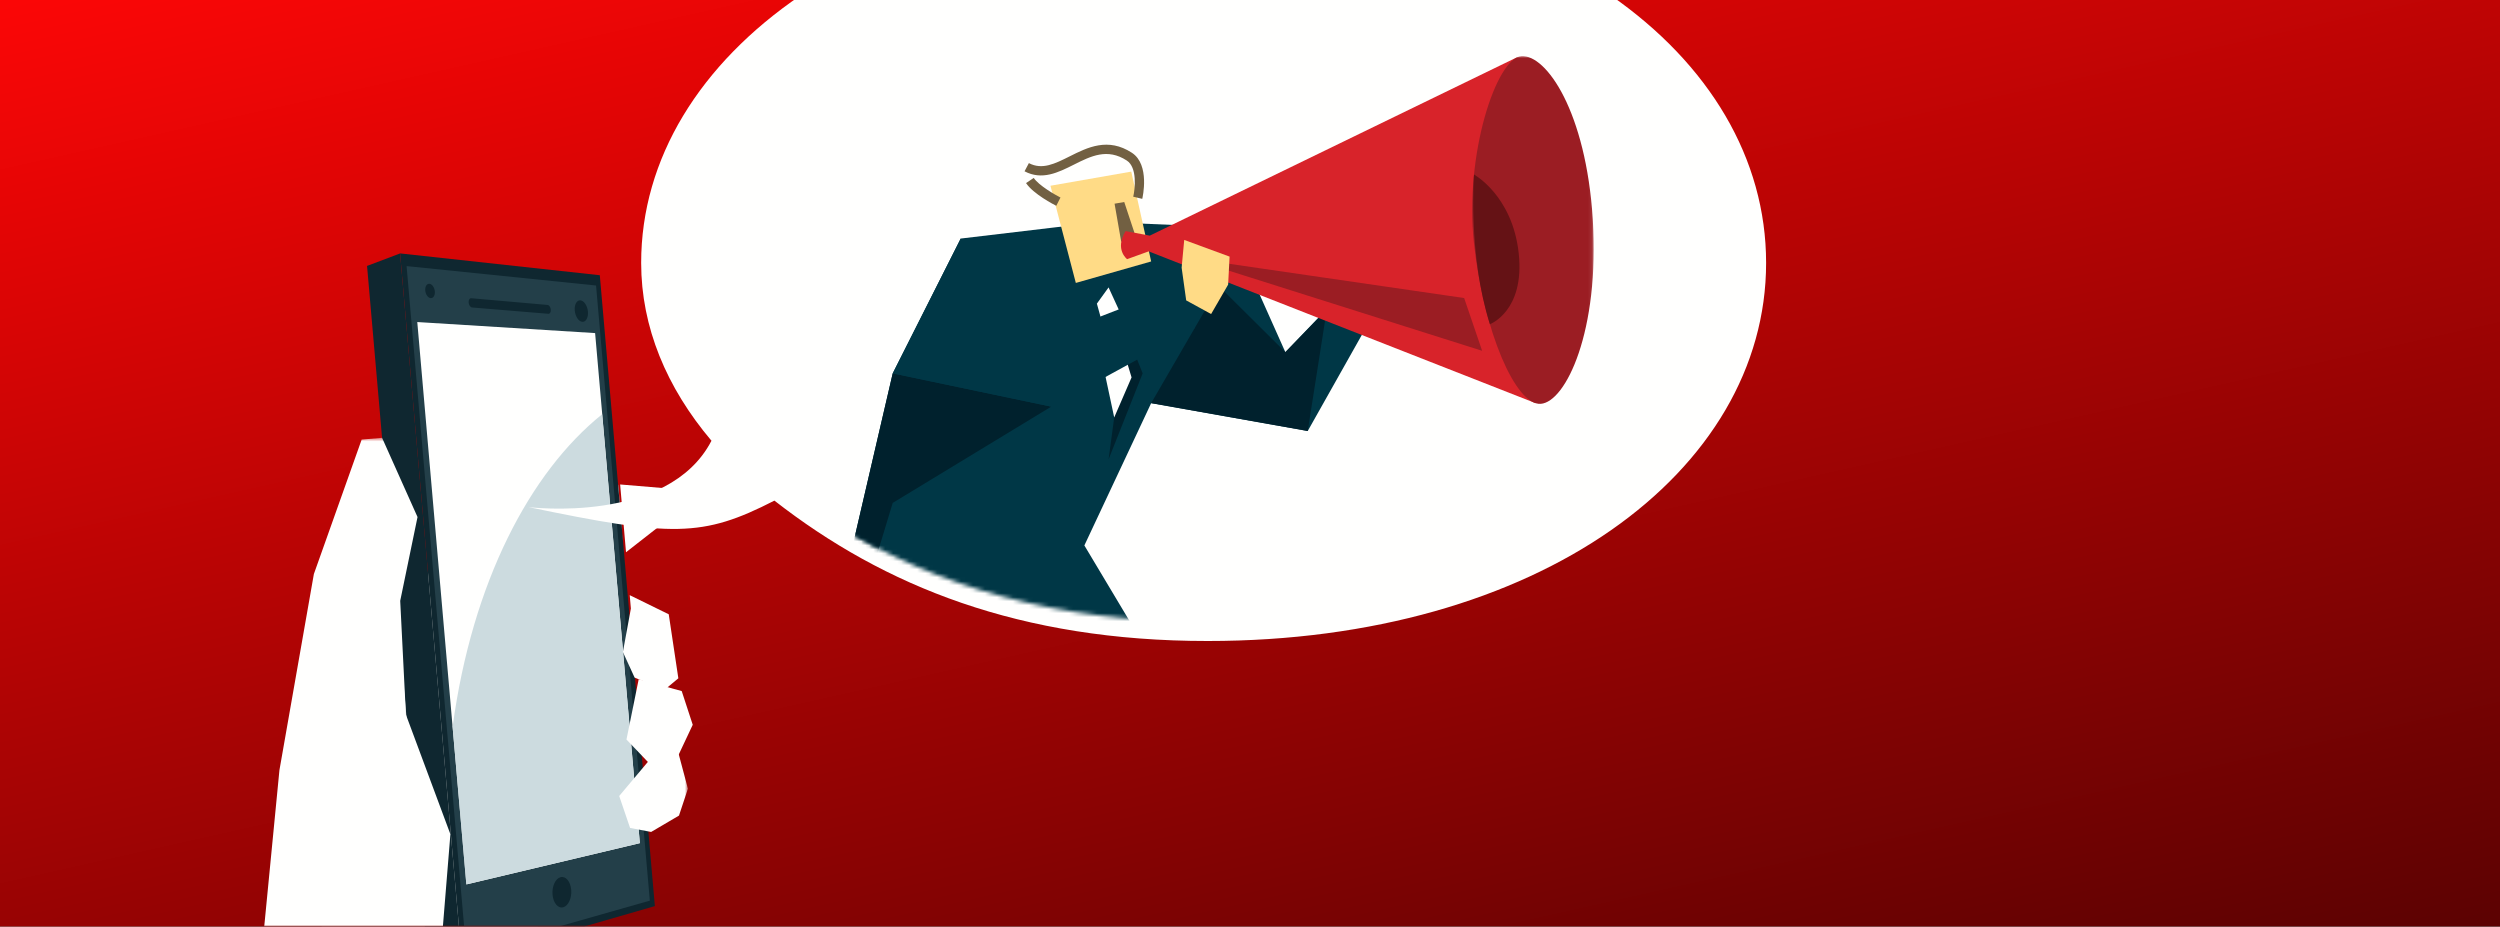 <svg width="626" height="232" viewBox="0 0 626 232" xmlns="http://www.w3.org/2000/svg" xmlns:xlink="http://www.w3.org/1999/xlink"><rect x="0" y="0" width="626" height="232" fill="#333333" stroke="none"/><title>Group 5</title><defs><linearGradient x1="-10.589%" y1="-34.647%" x2="120.587%" y2="171.493%" id="b"><stop stop-color="#FFBC9C" offset="0%"/><stop stop-color="#FF1210" offset="14.047%"/><stop stop-color="#FF0606" offset="15.027%"/><stop stop-color="#D40505" offset="29.454%"/><stop stop-color="#AE0404" offset="41.925%"/><stop stop-color="#8B0303" offset="53.704%"/><stop offset="100%"/></linearGradient><path id="a" d="M0 0h676v240H0z"/><path d="M88.086 380.606h411.526V.265H.036v380.34h60.886l14.022-17.813L105.39 224.72l7.761-3.55-6.969-79.713 50.009 5.459 4.58 52.465.07-.031.377 5.157 8.762 100.38-30.494 8.81-2.906 8.948-22.236 31.038-12.62 7.739-13.638 19.184zM.036.265h499.576v380.34H.036V.266z" id="d"/><path id="f" d="M106.586 181.675H.324V.419h106.262z"/><path id="h" d="M.036.572v192.98h178.218V.571z"/><path d="M188.918 116.858c-24.3 15.439-57.607 24.86-96.663 24.86-38.162 0-67.649-8.998-92.092-23.814V.01h188.755v116.848z" id="j"/></defs><g transform="translate(-16 -8)" fill="none" fill-rule="evenodd"><mask id="c" fill="#fff"><use xlink:href="#a"/></mask><use fill="url(#b)" xlink:href="#a"/><g mask="url(#c)"><g transform="translate(10 -70)"><mask id="e" fill="#fff"><use xlink:href="#d"/></mask><path mask="url(#e)" d="M.036 380.606h499.576V.265H.036z"/></g><g transform="translate(70.57 128.931)"><mask id="g" fill="#fff"><use xlink:href="#f"/></mask><path fill="#CBCCCB" mask="url(#g)" d="M27.49 181.71l13.663-19.22 12.62-7.738 22.237-31.038 6.803-20.946 23.773-16.193L100.27.42 44.82 25.79 14.373 163.86.324 181.71H27.49"/></g><path fill="#0F2730" d="M116.182 71.457l15.508 177.382 48.29-13.952-13.79-157.971-50.008-5.46"/><path fill="#233F49" d="M117.81 74.631l47.441 4.862 13.465 154.024-45.92 13.076L117.81 74.631"/><path fill="#FFFFFE" d="M120.487 88.64l44.528 2.765 11.203 127.717-43.446 10.34L120.487 88.64"/><path d="M124.883 80.966c.086.988-.378 1.743-1.04 1.685-.664-.055-1.274-.908-1.36-1.902-.087-.991.381-1.746 1.047-1.684.661.062 1.266.913 1.353 1.901m38.336 5.071c.128 1.481-.499 2.623-1.409 2.551-.912-.073-1.76-1.342-1.89-2.833-.131-1.495.506-2.636 1.42-2.55.91.084 1.748 1.352 1.879 2.832m-9.303-.512c.053.61-.214 1.082-.597 1.05l-19.112-1.582c-.418-.033-.804-.581-.86-1.223-.055-.64.239-1.132.657-1.094l19.122 1.681c.382.034.734.557.79 1.168m5.116 145.269c.179 2.07-.71 4.033-1.997 4.385-1.295.354-2.497-1.054-2.68-3.148-.183-2.093.725-4.06 2.022-4.392 1.288-.327 2.473 1.085 2.655 3.155m-35.944 17.411l8.602.634-15.507-177.382-8.274 3.13 15.18 173.618" fill="#0F2730"/><path d="M132.713 229.46l-3.404-39.614.005-.03 3.457 39.63-.058.014" fill="#1B3944"/><path d="M132.77 229.447l-3.456-39.63.026-.192.017.204c4.888-35.953 19.29-63.556 37.419-78.098l9.442 107.39-43.447 10.326" fill="#CCDBDF"/><path d="M166.796 111.714l-1.78-20.298.043.003 1.756 20.28-.019.015"/><path d="M129.34 189.625l-8.81-100.97 44.486 2.761 1.78 20.298-.02.017-.005-.046c-18.114 14.507-32.515 42.057-37.431 77.94"/><path d="M129.357 189.829l-.017-.204c4.916-35.883 19.317-63.433 37.431-77.94l.005.046c-18.129 14.542-32.531 42.145-37.419 78.098"/><path fill="#FFFFFE" d="M171.283 129.311l1.47 16.972 10.877-8.497-.65-7.497-11.697-.978m2.4 27.715l.29 3.358-1.999 10.884 2.932 6.398 7.482 3.074 3.47-2.894-2.403-16.028-9.772-4.792"/><path fill="#FFFFFE" d="M175.928 178.086l-3.06 15.092 7.563 7.913 4.933-2.908 4.096-8.698-2.76-8.442-10.772-2.957"/><g transform="translate(10 117.055)"><mask id="i" fill="#fff"><use xlink:href="#h"/></mask><path fill="#FFFFFE" mask="url(#i)" d="M168.715 81.14l-7.667 9.122 2.722 7.995 5.275 1.008 6.973-4.099 2.236-6.733-2.674-10.029-6.865 2.737M96.56 1.015l5.112-.443 8.877 19.839-4.336 20.983 1.428 28.497 11.139 29.947-3.31 40.642-15.552 7.524-25.849 35.798 27.947-29.417-31.309 39.202H0v-4.695l71.658-60.761 4.311-44.333 8.624-49.118L96.561 1.015"/></g><path d="M148.352 134.982s34.928 4.4 45.801-16.619c-11.231-13.275-17.605-28.432-17.605-44.532 0-52.289 59.017-94.678 141.86-94.678 82.843 0 139.825 42.39 139.825 94.678s-56.982 94.677-139.826 94.677c-47.108 0-80.997-13.712-108.496-35.152-18.041 9.256-25.666 9.09-61.56 1.626" fill="#FFFFFE"/><g transform="translate(226.152 22.043)"><mask id="k" fill="#fff"><use xlink:href="#j"/></mask><path fill="#E4CC93" mask="url(#k)" d="M144.616 45.349l2.406-6.802.25-7.14-11.368.354-1.973 7.17 2.496 7.545 8.189-1.127"/><path fill="#003746" mask="url(#k)" d="M65.488 41.53l32.248 1.335L111.7 74.134l23.285-24.289 5.614 2.66-23.293 41.372-39.207-6.97-16.726 35.628 34.475 57.646-38.787 62.815-5.647.23L68.842 188.8 52.88 166.491l6.657 27.615-48.677 74.036-7.063.018 26.615-76.707L.163 136.33l13.221-56.88 17.028-33.76 35.076-4.16"/><path fill="#00212D" mask="url(#k)" d="M67.435 57.924l1.412 32.567-1.412 10.486 8.536-21.525-8.536-21.528"/><path fill="#FFFFFE" mask="url(#k)" d="M67.435 57.924l2.557 5.577-.596 4.36 3.795 12.595-4.344 10.035-2.618-12.267-.019-10.074-1.703-6.167 2.928-4.059"/><path fill="#00212D" mask="url(#k)" d="M6.754 133.765l6.63-21.883 39.69-24.101-39.69-8.33L.164 136.33l30.248 55.123-23.658-57.688"/><path fill="#FFDB86" mask="url(#k)" d="M73.116 28.926L52.88 32.465l6.354 24.339L78.1 51.426l-4.984-22.5"/><path d="M75.869 35.75l-2.26-.543c.457-1.928 1.057-7.316-1.608-9.05-4.875-3.174-8.96-1.13-13.281 1.04-3.904 1.954-7.939 3.975-12.325 1.653l1.084-2.051c3.331 1.758 6.513.163 10.199-1.682 4.499-2.255 9.6-4.812 15.593-.908 4.577 2.98 2.679 11.192 2.598 11.541m-21.528 1.74c-.58-.293-5.749-2.954-7.574-5.691l1.931-1.292c1.267 1.894 5.259 4.185 6.692 4.91l-1.049 2.073m14.594-.529l1.67 9.56 3.303-2.29-2.551-7.691-2.422.421" fill="#726042" mask="url(#k)"/><path fill="#00212D" mask="url(#k)" d="M78.1 86.907l39.207 6.97 4.772-30.387-10.378 10.644-16.629-16.508L78.1 86.906"/><path d="M72.076 50.852s-3.19-2.404-.384-7.03l6.06 1.139L169.842.233l4.5 86.674-96.861-38.01-5.406 1.955" fill="#D8232A" mask="url(#k)"/><path d="M158.92 46.829C156.512 24.724 164.54.458 170.81.019c6.268-.435 16.17 13.955 17.87 40.834 1.775 28.023-6.771 45.79-13.04 46.225-6.272.437-14.311-18.148-16.72-40.249m2.053 26.967L87.356 50.515l69.114 10.07 4.503 13.211" fill="#9B1D23" mask="url(#k)"/><path d="M162.918 67.135s8.78-3.252 7.221-17.731c-1.56-14.475-11.199-19.745-11.199-19.745s-1.573 20.01 3.978 37.476" fill="#651215" mask="url(#k)"/><path fill="#FFDB86" mask="url(#k)" d="M86.87 61.173l-1.14-8.185.647-6.952 11.359 4.177-.366 7.02-4.26 7.36-6.24-3.42"/><path fill="#003746" mask="url(#k)" d="M83.635 58.144l-31.6 12.243-21.623-24.696-17.028 33.76 39.69 8.33L89.06 68.098l-5.424-9.954"/></g></g></g></svg>